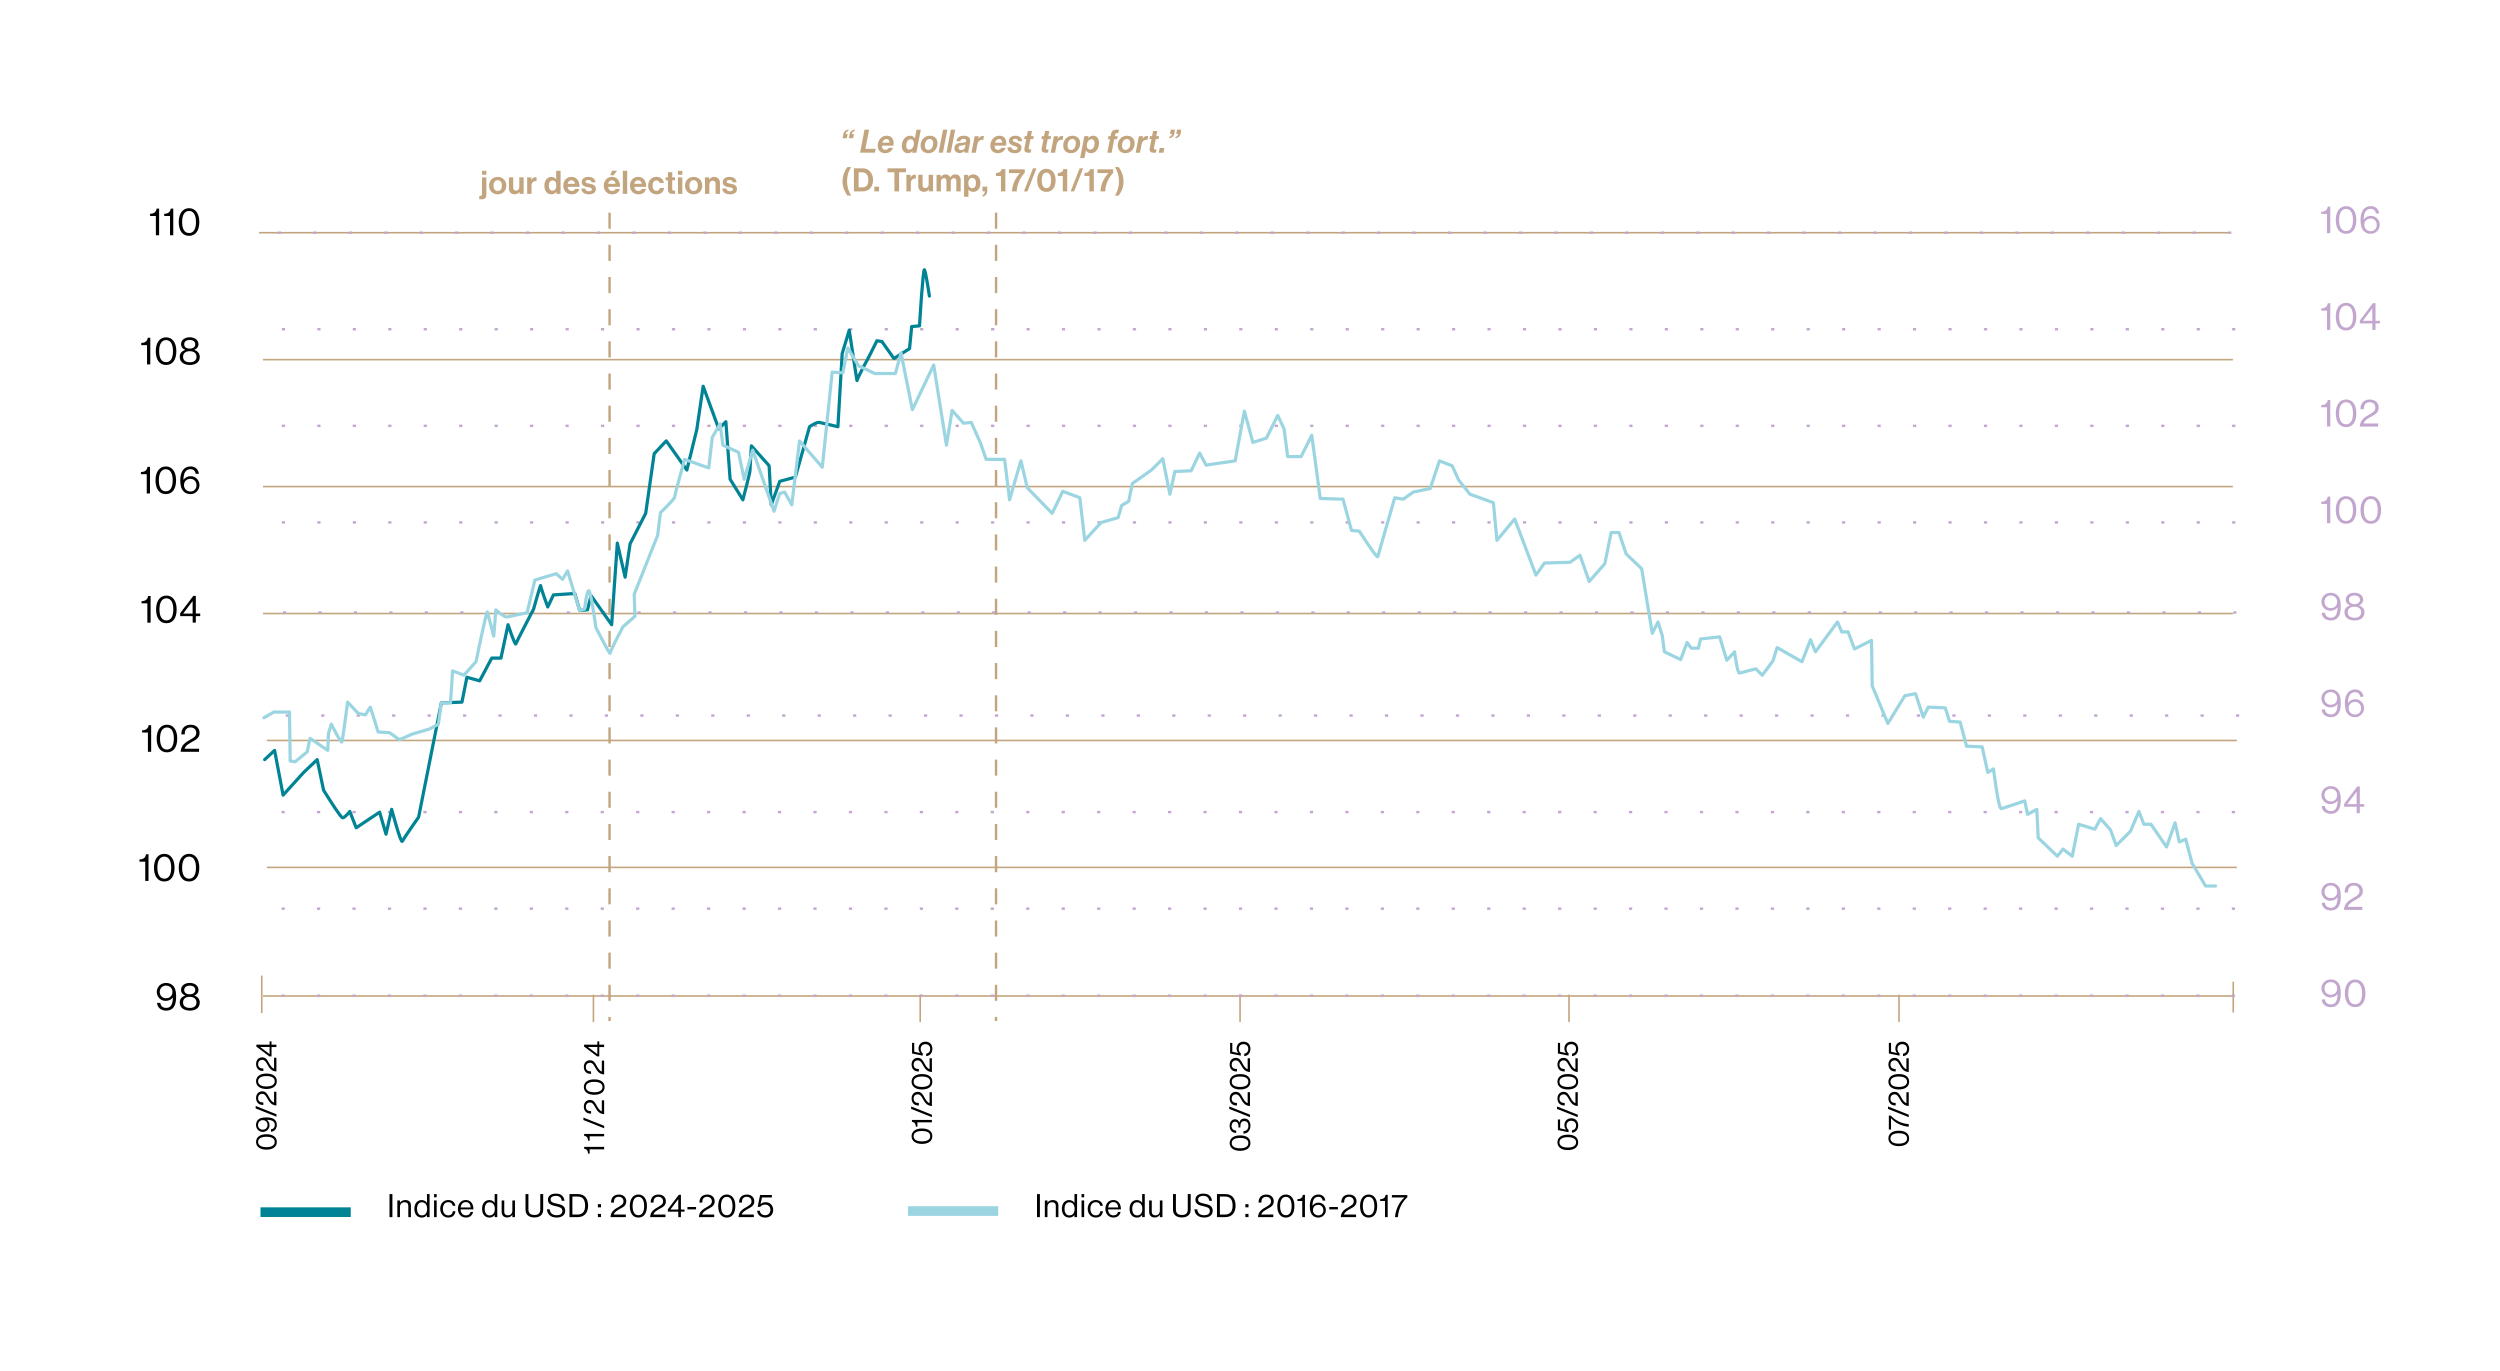<?xml version="1.0" encoding="UTF-8"?><svg xmlns="http://www.w3.org/2000/svg" viewBox="0 0 775.53 425.2"><defs><style>.cls-1{stroke:#9bd5e1;}.cls-1,.cls-2,.cls-3,.cls-4,.cls-5{fill:none;}.cls-1,.cls-4{stroke-linecap:round;stroke-linejoin:round;}.cls-6{fill:#9bd5e1;}.cls-7{isolation:isolate;}.cls-8{fill:#c2a57f;}.cls-2{stroke:#c2a6ce;stroke-dasharray:1 10 1 10 1 10;}.cls-2,.cls-3,.cls-5{stroke-miterlimit:10;}.cls-2,.cls-5{stroke-width:.75px;}.cls-3{stroke-width:.5px;}.cls-3,.cls-5{stroke:#c2a57f;}.cls-9{fill:#c2a6ce;}.cls-4{stroke:#008394;}.cls-5{stroke-dasharray:4.99 4.99 4.99 4.99 4.99 4.99;}.cls-10{fill:#008394;}</style></defs><g id="Layer_1"><rect class="cls-10" x="80.81" y="374.53" width="28" height="3"/><g class="cls-7"><g class="cls-7"><path d="M120.83,370.42h.9v7.15h-.9v-7.15Z"/><path d="M124.07,373.07h.02c.37-.49.89-.8,1.64-.8,1.08,0,1.74.59,1.74,1.66v3.63h-.81v-3.56c0-.67-.44-1.05-1.17-1.05-.82,0-1.42.58-1.42,1.43v3.18h-.81v-5.17h.81v.68Z"/><path d="M128.54,374.99c0-1.72.99-2.72,2.27-2.72.73,0,1.29.36,1.62.85h.02v-2.71h.81v7.15h-.81v-.63h-.02c-.39.5-.87.78-1.6.78-1.41,0-2.29-1.06-2.29-2.72ZM132.5,375c0-1.2-.58-2.04-1.65-2.04-.98,0-1.48.88-1.48,2.04s.5,2.03,1.49,2.03c1.15,0,1.64-.86,1.64-2.03Z"/><path d="M134.65,370.42h.81v1h-.81v-1ZM134.65,372.39h.81v5.17h-.81v-5.17Z"/><path d="M136.56,374.98c0-1.5.96-2.72,2.5-2.72,1.22,0,2.03.7,2.21,1.8h-.82c-.12-.7-.61-1.13-1.39-1.13-1.1,0-1.67.91-1.67,2.05s.57,2.04,1.67,2.04c.84,0,1.34-.48,1.41-1.28h.8c-.11,1.24-.92,1.96-2.21,1.96-1.54,0-2.5-1.22-2.5-2.72Z"/><path d="M142.04,374.98c0-1.5.98-2.72,2.45-2.72,1.55,0,2.38,1.2,2.38,2.91h-4c.06,1.05.63,1.85,1.67,1.85.75,0,1.25-.36,1.43-1.06h.79c-.24,1.11-1.05,1.74-2.22,1.74-1.58,0-2.5-1.22-2.5-2.72ZM142.89,374.56h3.11c-.05-1.03-.58-1.66-1.51-1.66s-1.48.72-1.6,1.66Z"/><path d="M149.54,374.99c0-1.72.99-2.72,2.27-2.72.73,0,1.29.36,1.62.85h.02v-2.71h.81v7.15h-.81v-.63h-.02c-.39.5-.87.78-1.6.78-1.41,0-2.29-1.06-2.29-2.72ZM153.5,375c0-1.2-.58-2.04-1.65-2.04-.98,0-1.48.88-1.48,2.04s.5,2.03,1.49,2.03c1.15,0,1.64-.86,1.64-2.03Z"/><path d="M158.94,377.56v-.71h-.02c-.37.5-.81.83-1.56.83-1.06,0-1.74-.64-1.74-1.71v-3.58h.81v3.56c0,.67.43,1.06,1.16,1.06.82,0,1.35-.62,1.35-1.44v-3.18h.81v5.17h-.81Z"/><path d="M163.02,375.25v-4.84h.9v4.75c0,1.22.69,1.74,1.87,1.74s1.81-.52,1.81-1.74v-4.75h.9v4.84c0,1.73-1.21,2.42-2.74,2.42s-2.74-.69-2.74-2.42Z"/><path d="M169.66,375.14h.88c.12,1.21.86,1.84,2.21,1.84.99,0,1.7-.45,1.7-1.34,0-.98-.86-1.21-2.14-1.49-1.26-.28-2.34-.64-2.34-1.99,0-1.18.98-1.89,2.43-1.89,1.79,0,2.53.91,2.71,2.23h-.85c-.13-1.02-.79-1.53-1.84-1.53-.97,0-1.61.41-1.61,1.15,0,.81.8,1.05,1.87,1.26,1.39.28,2.66.62,2.66,2.23,0,1.34-1.09,2.09-2.63,2.09-2.01,0-2.97-1.12-3.05-2.56Z"/><path d="M176.66,370.42h2.6c2.15,0,3.17,1.46,3.17,3.6s-1.09,3.55-3.24,3.55h-2.53v-7.15ZM179.16,376.77c1.68,0,2.35-1.08,2.35-2.76s-.6-2.82-2.28-2.82h-1.67v5.58h1.6Z"/><path d="M185.47,373.54h.97v.99h-.97v-.99ZM185.47,376.57h.97v.99h-.97v-.99Z"/><path d="M191.96,374.37c.9-.52,1.45-.87,1.45-1.7s-.58-1.41-1.49-1.41c-.48,0-.84.16-1.09.43-.27.29-.39.67-.39,1.37h-.88c0-.88.23-1.44.65-1.86.44-.43,1.08-.64,1.78-.64,1.39,0,2.29.88,2.29,2.1,0,1.32-.9,1.76-2,2.37-.74.41-1.69.97-1.88,1.73h3.74v.8h-4.75c.08-1.83,1.37-2.5,2.57-3.19Z"/><path d="M195.37,374.13c0-2.22,1.05-3.58,2.67-3.58s2.65,1.34,2.65,3.58-.95,3.58-2.66,3.58-2.66-1.4-2.66-3.58ZM199.82,374.13c0-1.74-.59-2.86-1.78-2.86s-1.8,1.09-1.8,2.86.59,2.85,1.8,2.85,1.78-1.08,1.78-2.85Z"/><path d="M204.25,374.37c.9-.52,1.45-.87,1.45-1.7s-.58-1.41-1.49-1.41c-.48,0-.84.16-1.09.43-.27.29-.39.67-.39,1.37h-.88c0-.88.23-1.44.65-1.86.44-.43,1.08-.64,1.78-.64,1.39,0,2.29.88,2.29,2.1,0,1.32-.9,1.76-2,2.37-.74.41-1.69.97-1.88,1.73h3.74v.8h-4.75c.08-1.83,1.37-2.5,2.57-3.19Z"/><path d="M210.41,375.88h-3.23v-.75l3.39-4.49h.66v4.57h1.13v.67h-1.13v1.68h-.82v-1.68ZM207.99,375.21h2.42v-3.21h-.02l-2.4,3.18v.03Z"/><path d="M213.25,374.43h2.68v.74h-2.68v-.74Z"/><path d="M219.38,374.37c.9-.52,1.45-.87,1.45-1.7s-.58-1.41-1.49-1.41c-.48,0-.84.16-1.09.43-.27.29-.39.67-.39,1.37h-.88c0-.88.23-1.44.65-1.86.44-.43,1.08-.64,1.78-.64,1.39,0,2.29.88,2.29,2.1,0,1.32-.9,1.76-2,2.37-.74.41-1.69.97-1.88,1.73h3.74v.8h-4.75c.08-1.83,1.37-2.5,2.57-3.19Z"/><path d="M222.79,374.13c0-2.22,1.05-3.58,2.67-3.58s2.65,1.34,2.65,3.58-.95,3.58-2.66,3.58-2.66-1.4-2.66-3.58ZM227.24,374.13c0-1.74-.59-2.86-1.78-2.86s-1.8,1.09-1.8,2.86.59,2.85,1.8,2.85,1.78-1.08,1.78-2.85Z"/><path d="M231.67,374.37c.9-.52,1.45-.87,1.45-1.7s-.58-1.41-1.49-1.41c-.48,0-.84.16-1.09.43-.27.29-.39.67-.39,1.37h-.88c0-.88.23-1.44.65-1.86.44-.43,1.08-.64,1.78-.64,1.39,0,2.29.88,2.29,2.1,0,1.32-.9,1.76-2,2.37-.74.41-1.69.97-1.88,1.73h3.74v.8h-4.75c.08-1.83,1.37-2.5,2.57-3.19Z"/><path d="M234.87,375.58h.83c.11.85.71,1.39,1.68,1.39s1.61-.66,1.61-1.66-.71-1.63-1.61-1.63c-.74,0-1.25.3-1.54.71h-.81l.76-3.68h3.65v.75h-3.06l-.45,2.06h.02c.39-.37.91-.58,1.57-.58,1.22,0,2.33.87,2.33,2.39s-1.04,2.38-2.46,2.38-2.46-.86-2.52-2.13Z"/></g></g><g class="cls-7"><g class="cls-7"><path d="M321.69,370.42h.9v7.15h-.9v-7.15Z"/><path d="M324.93,373.07h.02c.37-.49.89-.8,1.64-.8,1.08,0,1.74.59,1.74,1.66v3.63h-.81v-3.56c0-.67-.44-1.05-1.17-1.05-.82,0-1.42.58-1.42,1.43v3.18h-.81v-5.17h.81v.68Z"/><path d="M329.4,374.99c0-1.72.99-2.72,2.27-2.72.73,0,1.29.36,1.62.85h.02v-2.71h.81v7.15h-.81v-.63h-.02c-.39.5-.87.78-1.6.78-1.41,0-2.29-1.06-2.29-2.72ZM333.36,375c0-1.2-.58-2.04-1.65-2.04-.98,0-1.48.88-1.48,2.04s.5,2.03,1.49,2.03c1.15,0,1.64-.86,1.64-2.03Z"/><path d="M335.51,370.42h.81v1h-.81v-1ZM335.51,372.39h.81v5.17h-.81v-5.17Z"/><path d="M337.42,374.98c0-1.5.96-2.72,2.5-2.72,1.22,0,2.03.7,2.21,1.8h-.82c-.12-.7-.61-1.13-1.39-1.13-1.1,0-1.67.91-1.67,2.05s.57,2.04,1.67,2.04c.84,0,1.34-.48,1.41-1.28h.8c-.11,1.24-.92,1.96-2.21,1.96-1.54,0-2.5-1.22-2.5-2.72Z"/><path d="M342.9,374.98c0-1.5.98-2.72,2.45-2.72,1.55,0,2.38,1.2,2.38,2.91h-4c.06,1.05.63,1.85,1.67,1.85.75,0,1.25-.36,1.43-1.06h.79c-.24,1.11-1.05,1.74-2.22,1.74-1.58,0-2.5-1.22-2.5-2.72ZM343.75,374.56h3.11c-.05-1.03-.58-1.66-1.51-1.66s-1.48.72-1.6,1.66Z"/><path d="M350.4,374.99c0-1.72.99-2.72,2.27-2.72.73,0,1.29.36,1.62.85h.02v-2.71h.81v7.15h-.81v-.63h-.02c-.39.5-.87.78-1.6.78-1.41,0-2.29-1.06-2.29-2.72ZM354.36,375c0-1.2-.58-2.04-1.65-2.04-.98,0-1.48.88-1.48,2.04s.5,2.03,1.49,2.03c1.15,0,1.64-.86,1.64-2.03Z"/><path d="M359.8,377.56v-.71h-.02c-.37.5-.81.83-1.56.83-1.06,0-1.74-.64-1.74-1.71v-3.58h.81v3.56c0,.67.43,1.06,1.16,1.06.82,0,1.35-.62,1.35-1.44v-3.18h.81v5.17h-.81Z"/><path d="M363.88,375.25v-4.84h.9v4.75c0,1.22.69,1.74,1.87,1.74s1.81-.52,1.81-1.74v-4.75h.9v4.84c0,1.73-1.21,2.42-2.74,2.42s-2.74-.69-2.74-2.42Z"/><path d="M370.52,375.14h.88c.12,1.21.86,1.84,2.21,1.84.99,0,1.7-.45,1.7-1.34,0-.98-.86-1.21-2.14-1.49-1.26-.28-2.34-.64-2.34-1.99,0-1.18.98-1.89,2.43-1.89,1.79,0,2.53.91,2.71,2.23h-.85c-.13-1.02-.79-1.53-1.84-1.53-.97,0-1.61.41-1.61,1.15,0,.81.8,1.05,1.87,1.26,1.39.28,2.66.62,2.66,2.23,0,1.34-1.09,2.09-2.63,2.09-2.01,0-2.97-1.12-3.05-2.56Z"/><path d="M377.52,370.42h2.6c2.15,0,3.17,1.46,3.17,3.6s-1.09,3.55-3.24,3.55h-2.53v-7.15ZM380.02,376.77c1.68,0,2.35-1.08,2.35-2.76s-.6-2.82-2.28-2.82h-1.67v5.58h1.6Z"/><path d="M386.33,373.54h.97v.99h-.97v-.99ZM386.33,376.57h.97v.99h-.97v-.99Z"/><path d="M392.82,374.37c.9-.52,1.45-.87,1.45-1.7s-.58-1.41-1.49-1.41c-.48,0-.84.16-1.09.43-.27.29-.39.67-.39,1.37h-.88c0-.88.23-1.44.65-1.86.44-.43,1.08-.64,1.78-.64,1.39,0,2.29.88,2.29,2.1,0,1.32-.9,1.76-2,2.37-.74.41-1.69.97-1.88,1.73h3.74v.8h-4.75c.08-1.83,1.37-2.5,2.57-3.19Z"/><path d="M396.23,374.13c0-2.22,1.05-3.58,2.67-3.58s2.65,1.34,2.65,3.58-.95,3.58-2.66,3.58-2.66-1.4-2.66-3.58ZM400.68,374.13c0-1.74-.59-2.86-1.78-2.86s-1.8,1.09-1.8,2.86.59,2.85,1.8,2.85,1.78-1.08,1.78-2.85Z"/><path d="M403.97,372.57h-1.5v-.56c.84-.02,1.56-.33,1.69-1.34h.65v6.89h-.84v-4.99Z"/><path d="M407.29,377.1c-.73-.66-.97-1.6-.97-3.01,0-2.13.91-3.54,2.65-3.54,1.37,0,2.05.91,2.16,1.9h-.83c-.06-.65-.52-1.19-1.31-1.19-1.34,0-1.82,1.08-1.85,2.76h.02c.44-.61,1.06-.95,1.88-.95,1.26,0,2.25,1.04,2.26,2.3.01,1.28-1.02,2.34-2.3,2.34-.75,0-1.3-.23-1.71-.61ZM410.52,375.4c0-.97-.68-1.64-1.57-1.64-.98,0-1.66.65-1.66,1.63s.73,1.64,1.69,1.64c.89,0,1.54-.66,1.54-1.63Z"/><path d="M412.36,374.43h2.68v.74h-2.68v-.74Z"/><path d="M418.49,374.37c.9-.52,1.45-.87,1.45-1.7s-.58-1.41-1.49-1.41c-.48,0-.84.16-1.09.43-.27.29-.39.67-.39,1.37h-.88c0-.88.23-1.44.65-1.86.44-.43,1.08-.64,1.78-.64,1.39,0,2.29.88,2.29,2.1,0,1.32-.9,1.76-2,2.37-.74.41-1.69.97-1.88,1.73h3.74v.8h-4.75c.08-1.83,1.37-2.5,2.57-3.19Z"/><path d="M421.9,374.13c0-2.22,1.05-3.58,2.67-3.58s2.65,1.34,2.65,3.58-.95,3.58-2.66,3.58-2.66-1.4-2.66-3.58ZM426.35,374.13c0-1.74-.59-2.86-1.78-2.86s-1.8,1.09-1.8,2.86.59,2.85,1.8,2.85,1.78-1.08,1.78-2.85Z"/><path d="M429.64,372.57h-1.5v-.56c.84-.02,1.56-.33,1.69-1.34h.65v6.89h-.84v-4.99Z"/><path d="M435.69,371.49v-.02h-3.91v-.75h4.79v.69c-1.4,1.23-2.78,3.44-2.92,6.16h-.9c.15-2.39,1.4-4.84,2.94-6.08Z"/></g></g><rect class="cls-6" x="281.67" y="374.18" width="28" height="3"/><g class="cls-7"><g class="cls-7"><path d="M48.71,311.1h1.02c.07.9.7,1.56,1.8,1.56.62,0,1.07-.18,1.39-.54.49-.53.68-1.45.73-2.67h-.02c-.53.66-1.28,1.04-2.27,1.04-1.51,0-2.72-1.25-2.73-2.76-.01-1.54,1.21-2.81,2.88-2.81.8,0,1.43.25,1.89.61.94.72,1.24,1.9,1.24,3.73,0,1.67-.34,2.87-1.15,3.59-.49.43-1.15.66-1.93.66-1.62,0-2.77-.96-2.84-2.41ZM53.5,307.7c0-1.16-.9-1.96-2-1.96s-1.94.79-1.94,1.96.86,1.97,1.93,1.97c1.24,0,2.01-.8,2.01-1.97Z"/><path d="M55.75,310.98c0-1.19.77-1.83,1.69-2.13v-.04c-.77-.29-1.28-.9-1.28-1.75,0-1.31,1.19-2.15,2.7-2.15s2.7.83,2.7,2.15c0,.85-.49,1.45-1.26,1.75v.04c.92.28,1.67,1.02,1.67,2.13,0,1.87-1.56,2.53-3.07,2.53s-3.14-.67-3.14-2.53ZM60.95,310.98c0-1.08-.78-1.75-2.1-1.75s-2.07.67-2.07,1.75.79,1.69,2.11,1.69,2.06-.64,2.06-1.69ZM60.57,307.1c0-.84-.66-1.34-1.72-1.34s-1.71.5-1.71,1.34.66,1.34,1.71,1.34,1.72-.5,1.72-1.34Z"/></g></g><g class="cls-7"><g class="cls-7"><path d="M45.52,147.11h-1.8v-.67c1.01-.02,1.87-.4,2.03-1.61h.78v8.26h-1.01v-5.98Z"/><path d="M48.24,148.99c0-2.66,1.26-4.29,3.2-4.29s3.18,1.61,3.18,4.29-1.14,4.29-3.19,4.29-3.19-1.68-3.19-4.29ZM53.57,148.99c0-2.09-.71-3.43-2.13-3.43s-2.16,1.31-2.16,3.43.71,3.42,2.16,3.42,2.13-1.3,2.13-3.42Z"/><path d="M57.08,152.55c-.88-.79-1.16-1.92-1.16-3.61,0-2.55,1.09-4.25,3.18-4.25,1.64,0,2.46,1.09,2.59,2.28h-1c-.07-.78-.62-1.43-1.57-1.43-1.61,0-2.18,1.29-2.22,3.31h.02c.53-.73,1.27-1.14,2.25-1.14,1.51,0,2.7,1.25,2.71,2.76.01,1.54-1.22,2.81-2.76,2.81-.9,0-1.56-.28-2.05-.73ZM60.95,150.51c0-1.16-.82-1.97-1.88-1.97-1.18,0-1.99.78-1.99,1.96s.88,1.97,2.03,1.97c1.07,0,1.85-.79,1.85-1.96Z"/></g></g><g class="cls-7"><g class="cls-7"><path d="M45.61,107.06h-1.8v-.67c1.01-.02,1.87-.4,2.03-1.61h.78v8.26h-1.01v-5.98Z"/><path d="M48.32,108.93c0-2.66,1.26-4.29,3.2-4.29s3.18,1.61,3.18,4.29-1.14,4.29-3.19,4.29-3.19-1.68-3.19-4.29ZM53.66,108.93c0-2.09-.71-3.43-2.13-3.43s-2.16,1.31-2.16,3.43.71,3.42,2.16,3.42,2.13-1.3,2.13-3.42Z"/><path d="M55.75,110.69c0-1.19.77-1.83,1.69-2.13v-.04c-.77-.29-1.28-.9-1.28-1.75,0-1.31,1.19-2.15,2.7-2.15s2.7.83,2.7,2.15c0,.85-.49,1.45-1.26,1.75v.04c.92.28,1.67,1.02,1.67,2.13,0,1.87-1.56,2.53-3.07,2.53s-3.14-.67-3.14-2.53ZM60.96,110.69c0-1.08-.78-1.75-2.1-1.75s-2.07.67-2.07,1.75.79,1.69,2.11,1.69,2.06-.64,2.06-1.69ZM60.57,106.8c0-.84-.66-1.34-1.72-1.34s-1.71.5-1.71,1.34.66,1.34,1.71,1.34,1.72-.5,1.72-1.34Z"/></g></g><line class="cls-3" x1="693.88" y1="229.7" x2="82.79" y2="229.7"/><line class="cls-3" x1="691.43" y1="72.19" x2="80.34" y2="72.19"/><g class="cls-7"><g class="cls-7"><path d="M48.35,67h-1.8v-.67c1.01-.02,1.87-.4,2.03-1.61h.78v8.26h-1.01v-5.98Z"/><path d="M52.74,67h-1.8v-.67c1.01-.02,1.87-.4,2.03-1.61h.78v8.26h-1.01v-5.98Z"/><path d="M55.45,68.87c0-2.66,1.26-4.29,3.2-4.29s3.18,1.61,3.18,4.29-1.14,4.29-3.19,4.29-3.19-1.68-3.19-4.29ZM60.79,68.87c0-2.09-.71-3.43-2.13-3.43s-2.16,1.31-2.16,3.43.71,3.42,2.16,3.42,2.13-1.3,2.13-3.42Z"/></g></g><g class="cls-7"><g class="cls-7"><path d="M45.71,187.17h-1.8v-.67c1.01-.02,1.87-.4,2.03-1.61h.78v8.26h-1.01v-5.98Z"/><path d="M48.42,189.04c0-2.66,1.26-4.29,3.2-4.29s3.18,1.61,3.18,4.29-1.14,4.29-3.19,4.29-3.19-1.68-3.19-4.29ZM53.76,189.04c0-2.09-.71-3.43-2.13-3.43s-2.16,1.31-2.16,3.43.71,3.42,2.16,3.42,2.13-1.3,2.13-3.42Z"/><path d="M59.76,191.14h-3.87v-.9l4.07-5.39h.79v5.48h1.36v.8h-1.36v2.01h-.98v-2.01ZM56.85,190.34h2.9v-3.85h-.02l-2.88,3.81v.04Z"/></g></g><line class="cls-3" x1="692.67" y1="190.32" x2="81.59" y2="190.32"/><line class="cls-3" x1="692.67" y1="111.57" x2="81.59" y2="111.57"/><g class="cls-7"><g class="cls-7"><path d="M45.88,227.23h-1.8v-.67c1.01-.02,1.87-.4,2.03-1.61h.78v8.26h-1.01v-5.98Z"/><path d="M48.6,229.1c0-2.66,1.26-4.29,3.2-4.29s3.18,1.61,3.18,4.29-1.14,4.29-3.19,4.29-3.19-1.68-3.19-4.29ZM53.93,229.1c0-2.09-.71-3.43-2.13-3.43s-2.16,1.31-2.16,3.43.71,3.42,2.16,3.42,2.13-1.3,2.13-3.42Z"/><path d="M59.14,229.39c1.08-.62,1.74-1.04,1.74-2.04s-.7-1.69-1.79-1.69c-.58,0-1.01.19-1.31.52-.32.35-.47.8-.47,1.64h-1.06c0-1.05.28-1.73.78-2.23.53-.52,1.29-.77,2.13-.77,1.67,0,2.75,1.06,2.75,2.52,0,1.58-1.08,2.11-2.4,2.84-.89.49-2.03,1.16-2.25,2.08h4.49v.96h-5.7c.1-2.19,1.64-3,3.08-3.83Z"/></g></g><line class="cls-3" x1="692.67" y1="150.94" x2="81.59" y2="150.94"/><g class="cls-7"><g class="cls-7"><path d="M45.06,267.29h-1.8v-.67c1.01-.02,1.87-.4,2.03-1.61h.78v8.26h-1.01v-5.98Z"/><path d="M47.77,269.16c0-2.66,1.26-4.29,3.2-4.29s3.18,1.61,3.18,4.29-1.14,4.29-3.19,4.29-3.19-1.68-3.19-4.29ZM53.11,269.16c0-2.09-.71-3.43-2.13-3.43s-2.16,1.31-2.16,3.43.71,3.42,2.16,3.42,2.13-1.3,2.13-3.42Z"/><path d="M55.45,269.16c0-2.66,1.26-4.29,3.2-4.29s3.18,1.61,3.18,4.29-1.14,4.29-3.19,4.29-3.19-1.68-3.19-4.29ZM60.79,269.16c0-2.09-.71-3.43-2.13-3.43s-2.16,1.31-2.16,3.43.71,3.42,2.16,3.42,2.13-1.3,2.13-3.42Z"/></g></g><line class="cls-3" x1="693.88" y1="269.08" x2="82.79" y2="269.08"/><g class="cls-7"><g class="cls-7"><path d="M82.65,356.64c-2,0-3.22-.95-3.22-2.4s1.21-2.39,3.22-2.39,3.22.86,3.22,2.39-1.26,2.4-3.22,2.4ZM82.65,352.64c-1.57,0-2.58.53-2.58,1.6s.98,1.62,2.58,1.62,2.57-.53,2.57-1.62-.97-1.6-2.57-1.6Z"/><path d="M84.07,351.08v-.77c.68-.05,1.17-.52,1.17-1.35,0-.47-.14-.8-.41-1.04-.4-.37-1.09-.51-2.01-.55v.02c.5.4.78.96.78,1.7,0,1.13-.94,2.04-2.07,2.05-1.15,0-2.11-.91-2.11-2.16,0-.6.19-1.07.46-1.42.54-.7,1.42-.93,2.8-.93,1.25,0,2.15.25,2.69.86.32.37.5.87.5,1.45,0,1.22-.72,2.08-1.81,2.13ZM81.51,347.48c-.87,0-1.47.68-1.47,1.5s.59,1.46,1.47,1.46,1.48-.65,1.48-1.45c0-.93-.6-1.51-1.48-1.51Z"/><path d="M79.31,343.85v-.76l6.44,2.56v.76l-6.44-2.56Z"/><path d="M82.87,340.62c-.47-.81-.78-1.3-1.53-1.3s-1.27.52-1.27,1.34c0,.43.14.76.39.98.26.24.6.35,1.23.35v.79c-.79,0-1.3-.21-1.67-.58-.39-.4-.58-.97-.58-1.6,0-1.25.79-2.06,1.89-2.06,1.19,0,1.58.81,2.13,1.8.37.67.87,1.52,1.56,1.69v-3.37h.72v4.28c-1.65-.07-2.25-1.23-2.87-2.31Z"/><path d="M82.65,337.82c-2,0-3.22-.95-3.22-2.4s1.21-2.39,3.22-2.39,3.22.86,3.22,2.39-1.26,2.4-3.22,2.4ZM82.65,333.81c-1.57,0-2.58.53-2.58,1.6s.98,1.62,2.58,1.62,2.57-.53,2.57-1.62-.97-1.6-2.57-1.6Z"/><path d="M82.87,330.08c-.47-.81-.78-1.3-1.53-1.3s-1.27.52-1.27,1.34c0,.43.14.76.39.98.26.24.6.35,1.23.35v.79c-.79,0-1.3-.21-1.67-.58-.39-.4-.58-.97-.58-1.6,0-1.25.79-2.06,1.89-2.06,1.19,0,1.58.81,2.13,1.8.37.67.87,1.52,1.56,1.69v-3.37h.72v4.28c-1.65-.07-2.25-1.23-2.87-2.31Z"/><path d="M84.23,324.8v2.91h-.67l-4.04-3.05v-.59h4.11v-1.02h.6v1.02h1.51v.74h-1.51ZM83.63,326.98v-2.18h-2.89v.02l2.86,2.16h.03Z"/></g></g><g class="cls-7"><g class="cls-7"><path d="M182.92,356.52v1.35h-.5c-.02-.76-.3-1.4-1.21-1.52v-.58h6.2v.76h-4.49Z"/><path d="M182.92,352.5v1.35h-.5c-.02-.76-.3-1.4-1.21-1.52v-.58h6.2v.76h-4.49Z"/><path d="M180.98,347.45v-.76l6.44,2.56v.76l-6.44-2.56Z"/><path d="M184.54,343.32c-.47-.81-.78-1.31-1.53-1.31s-1.27.52-1.27,1.34c0,.43.14.76.39.98.26.24.6.35,1.23.35v.79c-.79,0-1.3-.21-1.67-.59-.39-.4-.58-.97-.58-1.6,0-1.25.79-2.06,1.89-2.06,1.19,0,1.58.81,2.13,1.8.37.67.87,1.52,1.56,1.69v-3.37h.72v4.28c-1.65-.07-2.25-1.23-2.87-2.31Z"/><path d="M184.33,339.62c-2,0-3.22-.95-3.22-2.4s1.21-2.39,3.22-2.39,3.22.86,3.22,2.39-1.26,2.4-3.22,2.4ZM184.33,335.61c-1.57,0-2.58.53-2.58,1.6s.98,1.62,2.58,1.62,2.57-.53,2.57-1.62-.97-1.6-2.57-1.6Z"/><path d="M184.54,330.98c-.47-.81-.78-1.3-1.53-1.3s-1.27.52-1.27,1.34c0,.43.14.76.39.98.26.24.6.35,1.23.35v.79c-.79,0-1.3-.21-1.67-.58-.39-.4-.58-.97-.58-1.6,0-1.25.79-2.06,1.89-2.06,1.19,0,1.58.81,2.13,1.8.37.67.87,1.52,1.56,1.69v-3.37h.72v4.28c-1.65-.07-2.25-1.23-2.87-2.31Z"/><path d="M185.9,324.8v2.91h-.67l-4.04-3.05v-.59h4.11v-1.02h.6v1.02h1.51v.74h-1.51ZM185.3,326.98v-2.18h-2.89v.02l2.86,2.16h.03Z"/></g></g><g class="cls-7"><g class="cls-7"><path d="M286,354.86c-2,0-3.22-.95-3.22-2.4s1.21-2.39,3.22-2.39,3.22.86,3.22,2.39-1.26,2.4-3.22,2.4ZM286,350.85c-1.57,0-2.58.53-2.58,1.6s.98,1.62,2.58,1.62,2.57-.53,2.57-1.62-.97-1.6-2.57-1.6Z"/><path d="M284.6,348.16v1.35h-.5c-.02-.76-.3-1.4-1.21-1.52v-.58h6.2v.76h-4.49Z"/><path d="M282.65,344v-.76l6.44,2.56v.76l-6.44-2.56Z"/><path d="M286.22,340.78c-.47-.81-.78-1.3-1.53-1.3s-1.27.52-1.27,1.34c0,.43.14.76.39.98.26.24.6.35,1.23.35v.79c-.79,0-1.3-.21-1.67-.58-.39-.4-.58-.97-.58-1.6,0-1.25.79-2.06,1.89-2.06,1.19,0,1.58.81,2.13,1.8.37.67.87,1.52,1.56,1.69v-3.37h.72v4.28c-1.65-.07-2.25-1.23-2.87-2.31Z"/><path d="M286,337.97c-2,0-3.22-.95-3.22-2.4s1.21-2.39,3.22-2.39,3.22.86,3.22,2.39-1.26,2.4-3.22,2.4ZM286,333.96c-1.57,0-2.58.53-2.58,1.6s.98,1.62,2.58,1.62,2.57-.53,2.57-1.62-.97-1.6-2.57-1.6Z"/><path d="M286.22,330.24c-.47-.81-.78-1.3-1.53-1.3s-1.27.52-1.27,1.34c0,.43.14.76.39.98.26.24.6.35,1.23.35v.79c-.79,0-1.3-.21-1.67-.58-.39-.4-.58-.97-.58-1.6,0-1.25.79-2.06,1.89-2.06,1.19,0,1.58.81,2.13,1.8.37.67.87,1.52,1.56,1.69v-3.37h.72v4.28c-1.65-.07-2.25-1.23-2.87-2.31Z"/><path d="M287.31,327.62v-.75c.76-.1,1.25-.64,1.25-1.51s-.59-1.45-1.49-1.45-1.47.64-1.47,1.45c0,.67.27,1.13.64,1.39v.73l-3.31-.68v-3.29h.68v2.75l1.85.41v-.02c-.33-.35-.52-.82-.52-1.41,0-1.1.78-2.1,2.15-2.1s2.14.94,2.14,2.21-.77,2.21-1.92,2.27Z"/></g></g><g class="cls-7"><g class="cls-7"><path d="M384.68,357c-2,0-3.22-.95-3.22-2.4s1.21-2.39,3.22-2.39,3.22.86,3.22,2.39-1.26,2.4-3.22,2.4ZM384.68,353c-1.57,0-2.58.53-2.58,1.6s.98,1.62,2.58,1.62,2.57-.53,2.57-1.62-.97-1.6-2.57-1.6Z"/><path d="M385.73,351.66v-.75c.99-.03,1.54-.67,1.54-1.68,0-.86-.42-1.46-1.3-1.46-.78,0-1.2.59-1.2,1.62v.39h-.58v-.38c0-.96-.41-1.45-1.06-1.45s-1.08.6-1.08,1.34c0,.89.58,1.42,1.43,1.42v.74c-1.22,0-2.03-.83-2.03-2.19,0-1.14.62-2.05,1.69-2.05.69,0,1.1.42,1.3,1.02h.03c.22-.86.77-1.24,1.58-1.24,1.18,0,1.85.96,1.85,2.21,0,1.36-.76,2.43-2.17,2.46Z"/><path d="M381.33,344v-.76l6.44,2.56v.76l-6.44-2.56Z"/><path d="M384.89,340.78c-.47-.81-.78-1.3-1.53-1.3s-1.27.52-1.27,1.34c0,.43.14.76.39.98.26.24.6.35,1.23.35v.79c-.79,0-1.3-.21-1.67-.58-.39-.4-.58-.97-.58-1.6,0-1.25.79-2.06,1.89-2.06,1.19,0,1.58.81,2.13,1.8.37.67.87,1.52,1.56,1.69v-3.37h.72v4.28c-1.65-.07-2.25-1.23-2.87-2.31Z"/><path d="M384.68,337.97c-2,0-3.22-.95-3.22-2.4s1.21-2.38,3.22-2.38,3.22.86,3.22,2.39-1.26,2.39-3.22,2.39ZM384.68,333.96c-1.57,0-2.58.53-2.58,1.6s.98,1.62,2.58,1.62,2.57-.53,2.57-1.62-.97-1.6-2.57-1.6Z"/><path d="M384.89,330.24c-.47-.81-.78-1.3-1.53-1.3s-1.27.52-1.27,1.34c0,.43.14.76.39.98.26.24.6.35,1.23.35v.79c-.79,0-1.3-.21-1.67-.58-.39-.4-.58-.97-.58-1.6,0-1.25.79-2.06,1.89-2.06,1.19,0,1.58.81,2.13,1.8.37.67.87,1.52,1.56,1.69v-3.37h.72v4.28c-1.65-.07-2.25-1.23-2.87-2.31Z"/><path d="M385.98,327.62v-.75c.76-.1,1.25-.64,1.25-1.51s-.59-1.45-1.49-1.45-1.47.64-1.47,1.45c0,.67.27,1.12.64,1.39v.73l-3.31-.68v-3.29h.68v2.76l1.85.4v-.02c-.33-.35-.52-.82-.52-1.41,0-1.1.78-2.1,2.15-2.1s2.14.94,2.14,2.21-.77,2.21-1.92,2.27Z"/></g></g><g class="cls-7"><g class="cls-7"><path d="M486.35,356.77c-2,0-3.22-.95-3.22-2.4s1.21-2.39,3.22-2.39,3.22.86,3.22,2.39-1.26,2.4-3.22,2.4ZM486.35,352.76c-1.57,0-2.58.53-2.58,1.6s.98,1.62,2.58,1.62,2.57-.53,2.57-1.62-.97-1.6-2.57-1.6Z"/><path d="M487.66,351.38v-.75c.76-.1,1.25-.64,1.25-1.51s-.59-1.45-1.49-1.45-1.47.64-1.47,1.45c0,.67.27,1.13.64,1.39v.73l-3.31-.68v-3.29h.68v2.75l1.85.41v-.02c-.33-.35-.52-.82-.52-1.41,0-1.1.78-2.1,2.15-2.1s2.14.94,2.14,2.21-.77,2.21-1.92,2.27Z"/><path d="M483,344v-.76l6.44,2.56v.76l-6.44-2.56Z"/><path d="M486.57,340.78c-.47-.81-.78-1.3-1.53-1.3s-1.27.52-1.27,1.34c0,.43.14.76.39.98.26.24.6.35,1.23.35v.79c-.79,0-1.3-.21-1.67-.58-.39-.4-.58-.97-.58-1.6,0-1.25.79-2.06,1.89-2.06,1.19,0,1.58.81,2.13,1.8.37.67.87,1.52,1.56,1.69v-3.37h.72v4.28c-1.65-.07-2.25-1.23-2.87-2.31Z"/><path d="M486.35,337.97c-2,0-3.22-.95-3.22-2.4s1.21-2.39,3.22-2.39,3.22.86,3.22,2.39-1.26,2.4-3.22,2.4ZM486.35,333.96c-1.57,0-2.58.53-2.58,1.6s.98,1.62,2.58,1.62,2.57-.53,2.57-1.62-.97-1.6-2.57-1.6Z"/><path d="M486.57,330.24c-.47-.81-.78-1.3-1.53-1.3s-1.27.52-1.27,1.34c0,.43.14.76.39.98.26.24.6.35,1.23.35v.79c-.79,0-1.3-.21-1.67-.58-.39-.4-.58-.97-.58-1.6,0-1.25.79-2.06,1.89-2.06,1.19,0,1.58.81,2.13,1.8.37.67.87,1.52,1.56,1.69v-3.37h.72v4.28c-1.65-.07-2.25-1.23-2.87-2.31Z"/><path d="M487.66,327.62v-.75c.76-.1,1.25-.64,1.25-1.51s-.59-1.45-1.49-1.45-1.47.64-1.47,1.45c0,.67.27,1.13.64,1.39v.73l-3.31-.68v-3.29h.68v2.75l1.85.41v-.02c-.33-.35-.52-.82-.52-1.41,0-1.1.78-2.1,2.15-2.1s2.14.94,2.14,2.21-.77,2.21-1.92,2.27Z"/></g></g><g class="cls-7"><g class="cls-7"><path d="M589.02,355.55c-2,0-3.22-.95-3.22-2.4s1.21-2.39,3.22-2.39,3.22.86,3.22,2.39-1.26,2.4-3.22,2.4ZM589.02,351.55c-1.57,0-2.58.53-2.58,1.6s.98,1.62,2.58,1.62,2.57-.53,2.57-1.62-.97-1.6-2.57-1.6Z"/><path d="M586.64,346.87h-.02v3.52h-.68v-4.31h.62c1.11,1.26,3.1,2.5,5.55,2.63v.81c-2.15-.13-4.36-1.26-5.47-2.65Z"/><path d="M585.68,344v-.76l6.44,2.56v.76l-6.44-2.56Z"/><path d="M589.24,340.78c-.47-.81-.78-1.3-1.53-1.3s-1.27.52-1.27,1.34c0,.43.14.76.39.98.26.24.6.35,1.23.35v.79c-.79,0-1.3-.21-1.67-.58-.39-.4-.58-.97-.58-1.6,0-1.25.79-2.06,1.89-2.06,1.19,0,1.58.81,2.13,1.8.37.67.87,1.52,1.56,1.69v-3.37h.72v4.28c-1.65-.07-2.25-1.23-2.87-2.31Z"/><path d="M589.02,337.97c-2,0-3.22-.95-3.22-2.4s1.21-2.39,3.22-2.39,3.22.86,3.22,2.39-1.26,2.4-3.22,2.4ZM589.02,333.96c-1.57,0-2.58.53-2.58,1.6s.98,1.62,2.58,1.62,2.57-.53,2.57-1.62-.97-1.6-2.57-1.6Z"/><path d="M589.24,330.24c-.47-.81-.78-1.3-1.53-1.3s-1.27.52-1.27,1.34c0,.43.14.76.39.98.26.24.6.35,1.23.35v.79c-.79,0-1.3-.21-1.67-.58-.39-.4-.58-.97-.58-1.6,0-1.25.79-2.06,1.89-2.06,1.19,0,1.58.81,2.13,1.8.37.67.87,1.52,1.56,1.69v-3.37h.72v4.28c-1.65-.07-2.25-1.23-2.87-2.31Z"/><path d="M590.33,327.62v-.75c.76-.1,1.25-.64,1.25-1.51s-.59-1.45-1.49-1.45-1.47.64-1.47,1.45c0,.67.27,1.13.64,1.39v.73l-3.31-.68v-3.29h.68v2.75l1.85.41v-.02c-.33-.35-.52-.82-.52-1.41,0-1.1.78-2.1,2.15-2.1s2.14.94,2.14,2.21-.77,2.21-1.92,2.27Z"/></g></g><line class="cls-3" x1="692.67" y1="308.97" x2="81.59" y2="308.97"/><line class="cls-3" x1="81.2" y1="314.27" x2="81.2" y2="302.64"/><line class="cls-3" x1="692.78" y1="314.12" x2="692.79" y2="304.52"/><line class="cls-5" x1="189.1" y1="65.97" x2="189.09" y2="316.74"/><line class="cls-5" x1="308.99" y1="65.97" x2="308.98" y2="316.74"/><g class="cls-7"><g class="cls-7"><path class="cls-8" d="M148.67,61.77v-.97c.55,0,.85-.06.85-.53v-5.26h1.36v5.33c0,.6-.12.9-.34,1.12-.26.27-.66.37-1.1.37-.25,0-.56-.02-.77-.06ZM149.52,52.99h1.36v1.22h-1.36v-1.22Z"/><path class="cls-8" d="M151.71,57.58c0-1.53,1.09-2.71,2.68-2.71s2.68,1.18,2.68,2.71-1.09,2.71-2.68,2.71-2.68-1.18-2.68-2.71ZM155.69,57.58c0-1-.47-1.68-1.3-1.68s-1.3.68-1.3,1.68.46,1.67,1.3,1.67,1.3-.67,1.3-1.67Z"/><path class="cls-8" d="M161.14,60.14v-.6h-.03c-.35.47-.75.74-1.47.74-1.14,0-1.78-.73-1.78-1.85v-3.42h1.35v3.19c0,.6.27.93.85.93.64,0,1.03-.48,1.03-1.16v-2.96h1.36v5.13h-1.31Z"/><path class="cls-8" d="M164.84,55.83h.03c.31-.58.66-.88,1.26-.88.15,0,.24.01.32.04v1.19h-.03c-.89-.09-1.53.38-1.53,1.46v2.5h-1.36v-5.13h1.31v.82Z"/><path class="cls-8" d="M168.87,57.58c0-1.6.91-2.71,2.19-2.71.72,0,1.17.33,1.45.76h.03v-2.64h1.36v7.15h-1.31v-.67h-.02c-.3.49-.81.82-1.53.82-1.29,0-2.17-1.05-2.17-2.71ZM172.57,57.61c0-.98-.32-1.64-1.19-1.64-.75,0-1.13.66-1.13,1.61s.39,1.57,1.09,1.57c.81,0,1.23-.6,1.23-1.54Z"/><path class="cls-8" d="M174.73,57.57c0-1.52,1.03-2.7,2.53-2.7,1.65,0,2.53,1.26,2.53,3.09h-3.72c.1.79.54,1.28,1.31,1.28.53,0,.84-.24.99-.63h1.34c-.19.91-1,1.68-2.32,1.68-1.7,0-2.66-1.19-2.66-2.72ZM176.09,57.02h2.28c-.04-.65-.47-1.1-1.09-1.1-.72,0-1.07.43-1.19,1.1Z"/><path class="cls-8" d="M180.3,58.48h1.26c.09.59.51.85,1.12.85s.94-.23.94-.59c0-.49-.65-.54-1.35-.68-.92-.18-1.82-.43-1.82-1.55s.92-1.64,2.09-1.64c1.35,0,2.1.67,2.2,1.7h-1.23c-.06-.55-.41-.75-.99-.75-.53,0-.88.2-.88.57,0,.44.68.48,1.41.63.86.18,1.81.42,1.81,1.62,0,1.03-.88,1.65-2.16,1.65-1.49,0-2.32-.72-2.4-1.81Z"/><path class="cls-8" d="M187.3,57.57c0-1.52,1.03-2.7,2.53-2.7,1.65,0,2.53,1.26,2.53,3.09h-3.72c.1.79.54,1.28,1.31,1.28.53,0,.84-.24.99-.63h1.34c-.19.91-1,1.68-2.32,1.68-1.7,0-2.66-1.19-2.66-2.72ZM188.66,57.02h2.28c-.04-.65-.47-1.1-1.09-1.1-.72,0-1.07.43-1.19,1.1ZM190.35,54.37h-1.06l.55-1.41h1.59l-1.08,1.41Z"/><path class="cls-8" d="M193.21,52.99h1.36v7.15h-1.36v-7.15Z"/><path class="cls-8" d="M195.42,57.57c0-1.52,1.03-2.7,2.53-2.7,1.65,0,2.53,1.26,2.53,3.09h-3.72c.1.79.54,1.28,1.31,1.28.53,0,.84-.24.99-.63h1.34c-.19.91-1,1.68-2.32,1.68-1.7,0-2.66-1.19-2.66-2.72ZM196.78,57.02h2.28c-.04-.65-.47-1.1-1.09-1.1-.72,0-1.07.43-1.19,1.1Z"/><path class="cls-8" d="M201.06,57.58c0-1.53,1-2.71,2.56-2.71,1.33,0,2.15.77,2.33,1.88h-1.33c-.09-.45-.44-.79-.94-.79-.82,0-1.24.63-1.24,1.62s.39,1.62,1.22,1.62c.55,0,.94-.29,1.03-.87h1.31c-.09,1.09-.94,1.96-2.31,1.96-1.62,0-2.63-1.18-2.63-2.71Z"/><path class="cls-8" d="M206.49,55.01h.71v-1.6h1.33v1.6h.88v.9h-.88v2.72c0,.38.21.51.51.51.17,0,.4-.01.4-.01v1s-.31.02-.85.02c-.66,0-1.39-.26-1.39-1.23v-3.01h-.71v-.9Z"/><path class="cls-8" d="M210.31,52.99h1.36v1.22h-1.36v-1.22ZM210.31,55.01h1.36v5.13h-1.36v-5.13Z"/><path class="cls-8" d="M212.5,57.58c0-1.53,1.09-2.71,2.68-2.71s2.68,1.18,2.68,2.71-1.09,2.71-2.68,2.71-2.68-1.18-2.68-2.71ZM216.47,57.58c0-1-.47-1.68-1.3-1.68s-1.3.68-1.3,1.68.46,1.67,1.3,1.67,1.3-.67,1.3-1.67Z"/><path class="cls-8" d="M220.02,55.71h.03c.35-.55.82-.84,1.52-.84,1.06,0,1.77.8,1.77,1.92v3.35h-1.36v-3.15c0-.55-.32-.94-.89-.94-.6,0-1.04.48-1.04,1.18v2.91h-1.36v-5.13h1.33v.7Z"/><path class="cls-8" d="M224.06,58.48h1.26c.09.59.51.85,1.12.85s.94-.23.94-.59c0-.49-.65-.54-1.35-.68-.92-.18-1.82-.43-1.82-1.55s.92-1.64,2.09-1.64c1.35,0,2.1.67,2.2,1.7h-1.23c-.06-.55-.41-.75-.99-.75-.53,0-.88.2-.88.57,0,.44.68.48,1.41.63.86.18,1.81.42,1.81,1.62,0,1.03-.88,1.65-2.16,1.65-1.49,0-2.32-.72-2.4-1.81Z"/></g></g><g class="cls-7"><g class="cls-7"><path class="cls-8" d="M263.14,40.66c-.38.09-.75.36-.83.91h.64l-.25,1.3h-1.33l.24-1.27c.18-.95.92-1.34,1.63-1.41l-.1.47ZM265.09,40.66c-.38.09-.75.36-.83.91h.64l-.25,1.3h-1.33l.24-1.27c.18-.95.92-1.34,1.63-1.41l-.1.47Z"/><path class="cls-8" d="M268.18,40.22h1.43l-1.15,5.95h3.2l-.23,1.2h-4.63l1.38-7.15Z"/><path class="cls-8" d="M273.6,45.18c0,.81.27,1.3,1.05,1.3.47,0,.86-.2,1.05-.64h1.32c-.16.48-.43.87-.79,1.15-.43.34-.98.52-1.6.53-1.33,0-2.36-.74-2.36-2.36,0-1.49,1.09-3.06,2.75-3.06.56,0,.95.11,1.29.33.77.5,1.05,1.52.86,2.75h-3.57ZM273.72,44.25h2.21c.02-.6-.25-1.11-.94-1.11s-1.09.51-1.27,1.11Z"/><path class="cls-8" d="M279.75,45.27c0-1.58.96-3.17,2.57-3.17.68,0,1.18.3,1.44.83h.03l.52-2.71h1.34l-1.38,7.15h-1.29l.1-.56h-.02c-.36.46-.77.71-1.41.71-1.16,0-1.9-.88-1.9-2.25ZM282.09,46.41c.97,0,1.42-1.06,1.42-1.95,0-.73-.32-1.27-1.04-1.27-.94,0-1.36,1.11-1.36,2,0,.68.25,1.22.98,1.22Z"/><path class="cls-8" d="M285.57,45.13c0-1.62,1.14-3.03,2.89-3.03,1.31,0,2.37.82,2.37,2.34,0,1.64-1.1,3.08-2.85,3.08-1.34,0-2.41-.82-2.41-2.39ZM288.01,46.51c1.04,0,1.48-1.13,1.48-2.11,0-.67-.31-1.29-1.1-1.29-1.03,0-1.48,1.11-1.48,2.1,0,.7.31,1.3,1.1,1.3Z"/><path class="cls-8" d="M292.54,40.22h1.34l-1.38,7.15h-1.34l1.38-7.15Z"/><path class="cls-8" d="M294.98,40.22h1.34l-1.38,7.15h-1.34l1.38-7.15Z"/><path class="cls-8" d="M299.15,46.81h-.02c-.31.33-.69.68-1.43.68-.79,0-1.63-.45-1.63-1.51,0-1.36,1.08-1.61,2.33-1.71.96-.08,1.33-.12,1.33-.63,0-.37-.29-.57-.8-.57-.56,0-.93.22-1.05.73h-1.2c.17-1.05.98-1.69,2.3-1.69s2.23.55,1.95,2.04l-.48,2.46c-.07.35-.04.59.04.71v.05h-1.27c-.06-.11-.08-.33-.07-.56ZM298.13,46.56c.7,0,1.15-.44,1.25-.91l.16-.81c-.26.12-.54.18-.98.26-.49.09-1.2.06-1.2.76,0,.46.32.7.77.7Z"/><path class="cls-8" d="M303.48,43.06h.03c.3-.51.71-.88,1.35-.88.19,0,.31.02.38.04l-.23,1.18h-.03c-.93-.12-1.58.31-1.8,1.47l-.48,2.5h-1.34l.99-5.13h1.29l-.16.82Z"/><path class="cls-8" d="M308.54,45.18c0,.81.27,1.3,1.05,1.3.47,0,.86-.2,1.05-.64h1.32c-.16.48-.43.87-.79,1.15-.43.34-.98.52-1.6.53-1.33,0-2.36-.74-2.36-2.36,0-1.49,1.09-3.06,2.75-3.06.56,0,.95.11,1.29.33.77.5,1.05,1.52.86,2.75h-3.57ZM308.66,44.25h2.21c.02-.6-.25-1.11-.94-1.11s-1.09.51-1.27,1.11Z"/><path class="cls-8" d="M312.49,45.71h1.27c.05.44.35.83,1.05.83.49,0,.84-.17.84-.56,0-.37-.44-.51-1.19-.76-.78-.26-1.47-.59-1.47-1.5,0-1.04.83-1.62,2-1.62s2.01.58,2.1,1.7h-1.23c-.06-.4-.34-.74-.91-.74-.36,0-.77.12-.77.51,0,.35.46.43,1.25.7.74.25,1.45.63,1.45,1.53,0,1.1-.77,1.72-2.07,1.72s-2.23-.52-2.32-1.81Z"/><path class="cls-8" d="M317.87,42.24h.65l.31-1.6h1.31l-.31,1.6h.86l-.17.9h-.86l-.52,2.67c-.08.4.05.56.38.56.15,0,.4-.02.4-.02l-.19,1s-.34.03-.61.03c-1.04,0-1.53-.38-1.32-1.44l.55-2.8h-.65l.17-.9Z"/><path class="cls-8" d="M323.23,42.24h.65l.31-1.6h1.31l-.31,1.6h.86l-.17.9h-.86l-.52,2.67c-.08.4.05.56.38.56.15,0,.4-.02.4-.02l-.19,1s-.34.03-.61.03c-1.04,0-1.53-.38-1.32-1.44l.55-2.8h-.65l.17-.9Z"/><path class="cls-8" d="M328.07,43.06h.03c.3-.51.71-.88,1.35-.88.19,0,.31.02.38.04l-.23,1.18h-.03c-.93-.12-1.58.31-1.8,1.47l-.48,2.5h-1.34l.99-5.13h1.29l-.16.82Z"/><path class="cls-8" d="M329.82,45.13c0-1.62,1.14-3.03,2.89-3.03,1.31,0,2.37.82,2.37,2.34,0,1.64-1.1,3.08-2.85,3.08-1.34,0-2.41-.82-2.41-2.39ZM332.26,46.51c1.04,0,1.48-1.13,1.48-2.11,0-.67-.31-1.29-1.1-1.29-1.03,0-1.48,1.11-1.48,2.1,0,.7.31,1.3,1.1,1.3Z"/><path class="cls-8" d="M336.38,42.24h1.29l-.12.63h.03c.36-.46.88-.77,1.57-.77,1.15,0,1.77.96,1.77,2.24,0,1.45-.74,3.18-2.53,3.18-.62,0-1.21-.27-1.5-.87h-.02l-.47,2.4h-1.34l1.32-6.81ZM338.19,46.4c1.01,0,1.36-1.07,1.36-2.01,0-.6-.25-1.2-.98-1.2-.96,0-1.43,1.1-1.43,2.03,0,.62.32,1.18,1.05,1.18Z"/><path class="cls-8" d="M343.84,42.24h.67l.12-.61c.2-1.03.86-1.42,1.77-1.43.23,0,.47.02.72.06l-.2,1.04c-.14-.02-.27-.03-.38-.03-.37,0-.53.14-.61.54l-.09.43h.89l-.18.94h-.89l-.81,4.19h-1.33l.81-4.19h-.67l.18-.94Z"/><path class="cls-8" d="M346.73,45.13c0-1.62,1.14-3.03,2.89-3.03,1.31,0,2.37.82,2.37,2.34,0,1.64-1.1,3.08-2.85,3.08-1.34,0-2.41-.82-2.41-2.39ZM349.17,46.51c1.04,0,1.48-1.13,1.48-2.11,0-.67-.31-1.29-1.1-1.29-1.03,0-1.48,1.11-1.48,2.1,0,.7.31,1.3,1.1,1.3Z"/><path class="cls-8" d="M354.42,43.06h.03c.3-.51.71-.88,1.35-.88.19,0,.31.02.38.04l-.23,1.18h-.03c-.93-.12-1.58.31-1.8,1.47l-.48,2.5h-1.34l.99-5.13h1.29l-.16.82Z"/><path class="cls-8" d="M356.73,42.24h.65l.31-1.6h1.31l-.31,1.6h.86l-.17.9h-.86l-.52,2.67c-.08.4.05.56.38.56.15,0,.4-.02.4-.02l-.19,1s-.34.03-.61.03c-1.04,0-1.53-.38-1.32-1.44l.55-2.8h-.65l.17-.9Z"/><path class="cls-8" d="M359.75,45.92h1.44l-.28,1.45h-1.44l.28-1.45Z"/><path class="cls-8" d="M362.74,42.43c.38-.09.75-.36.83-.91h-.64l.25-1.3h1.33l-.24,1.27c-.18.95-.92,1.34-1.63,1.41l.1-.47ZM364.69,42.43c.38-.09.75-.36.83-.91h-.64l.25-1.3h1.33l-.24,1.27c-.18.95-.92,1.34-1.63,1.41l.1-.47Z"/><path class="cls-8" d="M261.36,56.29c0-1.89.72-3.41,1.51-4.46h1.16c-.73,1.15-1.25,2.53-1.25,4.46,0,1.8.55,3.2,1.24,4.39h-1.14c-.81-1.11-1.52-2.56-1.52-4.39Z"/><path class="cls-8" d="M264.9,52.22h2.79c1.91,0,3.14,1.54,3.14,3.65,0,1.16-.39,2.18-1.14,2.81-.53.44-1.22.69-2.12.69h-2.67v-7.15ZM267.47,58.12c1.36,0,1.89-.83,1.89-2.25s-.62-2.41-1.85-2.41h-1.16v4.66h1.12Z"/><path class="cls-8" d="M271.23,57.92h1.46v1.45h-1.46v-1.45Z"/><path class="cls-8" d="M275.31,52.22h5.75v1.22h-2.15v5.93h-1.45v-5.93h-2.15v-1.22Z"/><path class="cls-8" d="M282.49,55.06h.03c.31-.58.66-.88,1.26-.88.15,0,.24.01.32.04v1.19h-.03c-.89-.09-1.53.38-1.53,1.46v2.5h-1.36v-5.13h1.31v.82Z"/><path class="cls-8" d="M288.13,59.36v-.6h-.03c-.35.47-.75.74-1.47.74-1.14,0-1.78-.73-1.78-1.85v-3.42h1.35v3.19c0,.6.27.93.85.93.64,0,1.03-.48,1.03-1.16v-2.96h1.36v5.13h-1.31Z"/><path class="cls-8" d="M290.52,54.24h1.31v.69h.03c.28-.47.78-.83,1.49-.83.65,0,1.17.36,1.42.9h.02c.35-.56.89-.9,1.54-.9,1.08,0,1.69.7,1.69,1.82v3.45h-1.36v-3.22c0-.58-.29-.88-.79-.88-.57,0-.92.44-.92,1.12v2.98h-1.36v-3.22c0-.58-.29-.88-.79-.88-.55,0-.92.44-.92,1.12v2.98h-1.36v-5.13Z"/><path class="cls-8" d="M299.06,54.24h1.31v.64h.03c.33-.45.81-.78,1.51-.78,1.36,0,2.23,1.11,2.23,2.71s-.9,2.71-2.22,2.71c-.72,0-1.19-.29-1.48-.73h-.02v2.26h-1.36v-6.81ZM302.76,56.85c0-.97-.34-1.65-1.18-1.65s-1.19.73-1.19,1.65.43,1.54,1.24,1.54c.69,0,1.13-.57,1.13-1.54Z"/><path class="cls-8" d="M304.8,60.53c.39-.2.72-.55.72-1.17h-.73v-1.45h1.46v1.37c0,1.02-.68,1.6-1.45,1.74v-.49Z"/><path class="cls-8" d="M310.51,54.59h-1.55v-.9c.84-.03,1.59-.34,1.73-1.22h1.19v6.9h-1.37v-4.78Z"/><path class="cls-8" d="M316.4,53.71v-.02h-3.4v-1.17h4.88v1.12c-1.23,1.25-2.37,3.24-2.47,5.73h-1.48c.09-2.52,1.43-4.59,2.47-5.66Z"/><path class="cls-8" d="M320.44,52.22h1.08l-2.8,7.15h-1.08l2.8-7.15Z"/><path class="cls-8" d="M321.75,55.95c0-2.19,1.13-3.58,2.87-3.58s2.85,1.38,2.85,3.58-1.08,3.58-2.86,3.58-2.86-1.4-2.86-3.58ZM326.05,55.95c0-1.45-.42-2.42-1.43-2.42s-1.45.96-1.45,2.42.43,2.42,1.45,2.42,1.43-.95,1.43-2.42Z"/><path class="cls-8" d="M329.69,54.59h-1.55v-.9c.84-.03,1.59-.34,1.73-1.22h1.19v6.9h-1.37v-4.78Z"/><path class="cls-8" d="M334.92,52.22h1.08l-2.8,7.15h-1.08l2.8-7.15Z"/><path class="cls-8" d="M337.95,54.59h-1.55v-.9c.84-.03,1.59-.34,1.73-1.22h1.19v6.9h-1.37v-4.78Z"/><path class="cls-8" d="M343.84,53.71v-.02h-3.4v-1.17h4.88v1.12c-1.23,1.25-2.37,3.24-2.47,5.73h-1.48c.09-2.52,1.43-4.59,2.47-5.66Z"/><path class="cls-8" d="M347.12,56.29c0-1.93-.52-3.31-1.25-4.46h1.16c.79,1.05,1.51,2.57,1.51,4.46s-.71,3.28-1.52,4.39h-1.14c.69-1.19,1.24-2.59,1.24-4.39Z"/></g></g><line class="cls-3" x1="184.09" y1="308.56" x2="184.09" y2="317.07"/><line class="cls-3" x1="285.46" y1="308.56" x2="285.46" y2="317.07"/><line class="cls-3" x1="384.68" y1="308.56" x2="384.68" y2="317.07"/><line class="cls-3" x1="486.72" y1="308.56" x2="486.72" y2="317.07"/><line class="cls-3" x1="589.1" y1="308.56" x2="589.1" y2="317.07"/></g><g id="Calque_10"><line class="cls-2" x1="692.18" y1="72.19" x2="81.22" y2="72.19"/><line class="cls-2" x1="693.77" y1="190.01" x2="81.66" y2="190.01"/><line class="cls-2" x1="693.43" y1="132.1" x2="82.47" y2="132.1"/><line class="cls-2" x1="693.43" y1="162.06" x2="82.47" y2="162.06"/><line class="cls-2" x1="693.33" y1="281.88" x2="81.22" y2="281.88"/><g class="cls-7"><g class="cls-7"><path class="cls-9" d="M721.87,96.36h-1.8v-.67c1.01-.02,1.87-.4,2.03-1.61h.78v8.26h-1.01v-5.98Z"/><path class="cls-9" d="M724.58,98.23c0-2.66,1.26-4.29,3.2-4.29s3.18,1.61,3.18,4.29-1.14,4.29-3.19,4.29-3.19-1.68-3.19-4.29ZM729.92,98.23c0-2.09-.71-3.43-2.13-3.43s-2.16,1.31-2.16,3.43.71,3.42,2.16,3.42,2.13-1.3,2.13-3.42Z"/><path class="cls-9" d="M735.92,100.33h-3.87v-.9l4.07-5.39h.79v5.48h1.36v.8h-1.36v2.01h-.98v-2.01ZM733.02,99.52h2.9v-3.85h-.02l-2.88,3.81v.04Z"/></g></g><g class="cls-7"><g class="cls-7"><path class="cls-9" d="M721.87,66.37h-1.8v-.67c1.01-.02,1.87-.4,2.03-1.61h.78v8.26h-1.01v-5.98Z"/><path class="cls-9" d="M724.58,68.24c0-2.66,1.26-4.29,3.2-4.29s3.18,1.61,3.18,4.29-1.14,4.29-3.19,4.29-3.19-1.68-3.19-4.29ZM729.92,68.24c0-2.09-.71-3.43-2.13-3.43s-2.16,1.31-2.16,3.43.71,3.42,2.16,3.42,2.13-1.3,2.13-3.42Z"/><path class="cls-9" d="M733.42,71.8c-.88-.79-1.16-1.92-1.16-3.61,0-2.55,1.09-4.25,3.18-4.25,1.64,0,2.46,1.09,2.59,2.28h-1c-.07-.78-.62-1.43-1.57-1.43-1.61,0-2.18,1.29-2.22,3.31h.02c.53-.73,1.27-1.14,2.25-1.14,1.51,0,2.7,1.25,2.71,2.76.01,1.54-1.22,2.81-2.76,2.81-.9,0-1.56-.28-2.05-.73ZM737.3,69.76c0-1.16-.82-1.97-1.88-1.97-1.18,0-1.99.78-1.99,1.96s.88,1.97,2.03,1.97c1.07,0,1.85-.79,1.85-1.96Z"/></g></g><g class="cls-7"><g class="cls-7"><path class="cls-9" d="M720.22,190.07h1.02c.07.9.7,1.56,1.8,1.56.62,0,1.07-.18,1.39-.54.49-.53.68-1.45.73-2.67h-.02c-.53.66-1.28,1.04-2.27,1.04-1.51,0-2.72-1.25-2.74-2.76-.01-1.54,1.21-2.81,2.88-2.81.8,0,1.43.25,1.89.61.94.72,1.24,1.9,1.24,3.73,0,1.67-.33,2.87-1.15,3.59-.49.43-1.15.66-1.93.66-1.62,0-2.77-.96-2.84-2.41ZM725.02,186.67c0-1.16-.9-1.96-2-1.96s-1.94.79-1.94,1.96.86,1.97,1.93,1.97c1.24,0,2.01-.8,2.01-1.97Z"/><path class="cls-9" d="M727.27,189.95c0-1.19.77-1.83,1.69-2.13v-.04c-.77-.29-1.28-.9-1.28-1.75,0-1.31,1.19-2.15,2.7-2.15s2.7.83,2.7,2.15c0,.85-.49,1.45-1.26,1.75v.04c.92.28,1.67,1.02,1.67,2.13,0,1.87-1.56,2.53-3.07,2.53s-3.14-.67-3.14-2.53ZM732.47,189.95c0-1.08-.78-1.75-2.1-1.75s-2.07.67-2.07,1.75.79,1.69,2.11,1.69,2.06-.64,2.06-1.69ZM732.09,186.07c0-.84-.66-1.34-1.72-1.34s-1.71.5-1.71,1.34.66,1.34,1.71,1.34,1.72-.5,1.72-1.34Z"/></g></g><g class="cls-7"><g class="cls-7"><path class="cls-9" d="M720.22,250.05h1.02c.07.9.7,1.56,1.8,1.56.62,0,1.07-.18,1.39-.54.49-.53.68-1.45.73-2.67h-.02c-.53.66-1.28,1.04-2.27,1.04-1.51,0-2.72-1.25-2.74-2.76-.01-1.54,1.21-2.81,2.88-2.81.8,0,1.43.25,1.89.61.94.72,1.24,1.9,1.24,3.73,0,1.67-.33,2.87-1.15,3.59-.49.43-1.15.66-1.93.66-1.62,0-2.77-.96-2.84-2.41ZM725.02,246.64c0-1.16-.9-1.96-2-1.96s-1.94.79-1.94,1.96.86,1.97,1.93,1.97c1.24,0,2.01-.8,2.01-1.97Z"/><path class="cls-9" d="M731.06,250.26h-3.87v-.9l4.07-5.39h.79v5.48h1.36v.8h-1.36v2.01h-.98v-2.01ZM728.16,249.46h2.9v-3.85h-.02l-2.88,3.81v.04Z"/></g></g><g class="cls-7"><g class="cls-7"><path class="cls-9" d="M720.22,280.04h1.02c.07.9.7,1.56,1.8,1.56.62,0,1.07-.18,1.39-.54.49-.53.68-1.45.73-2.67h-.02c-.53.66-1.28,1.04-2.27,1.04-1.51,0-2.72-1.25-2.73-2.76-.01-1.54,1.21-2.81,2.88-2.81.8,0,1.43.25,1.89.61.94.72,1.24,1.9,1.24,3.73,0,1.67-.34,2.87-1.15,3.59-.49.43-1.15.66-1.93.66-1.62,0-2.77-.96-2.84-2.41ZM725.02,276.63c0-1.16-.9-1.96-2-1.96s-1.94.79-1.94,1.96.86,1.97,1.93,1.97c1.24,0,2.01-.8,2.01-1.97Z"/><path class="cls-9" d="M730.21,278.44c1.08-.62,1.74-1.04,1.74-2.04s-.7-1.69-1.79-1.69c-.58,0-1.01.19-1.31.52-.32.35-.47.8-.47,1.64h-1.06c0-1.05.28-1.73.78-2.23.53-.52,1.29-.77,2.13-.77,1.67,0,2.75,1.06,2.75,2.52,0,1.58-1.08,2.11-2.4,2.84-.89.49-2.03,1.16-2.25,2.08h4.49v.96h-5.7c.1-2.19,1.64-3,3.08-3.83Z"/></g></g><g class="cls-7"><g class="cls-7"><path class="cls-9" d="M721.87,126.34h-1.8v-.67c1.01-.02,1.87-.4,2.03-1.61h.78v8.26h-1.01v-5.98Z"/><path class="cls-9" d="M724.58,128.21c0-2.66,1.26-4.29,3.2-4.29s3.18,1.61,3.18,4.29-1.14,4.29-3.19,4.29-3.19-1.68-3.19-4.29ZM729.92,128.21c0-2.09-.71-3.43-2.13-3.43s-2.16,1.31-2.16,3.43.71,3.42,2.16,3.42,2.13-1.3,2.13-3.42Z"/><path class="cls-9" d="M735.13,128.5c1.08-.62,1.74-1.04,1.74-2.04s-.7-1.69-1.79-1.69c-.58,0-1.01.19-1.31.52-.32.35-.47.8-.47,1.64h-1.06c0-1.05.28-1.73.78-2.23.53-.52,1.29-.77,2.13-.77,1.67,0,2.75,1.06,2.75,2.52,0,1.58-1.08,2.11-2.4,2.84-.89.49-2.03,1.16-2.25,2.08h4.49v.96h-5.7c.1-2.19,1.64-3,3.08-3.83Z"/></g></g><g class="cls-7"><g class="cls-7"><path class="cls-9" d="M720.22,310.02h1.02c.07.9.7,1.56,1.8,1.56.62,0,1.07-.18,1.39-.54.49-.53.68-1.45.73-2.67h-.02c-.53.66-1.28,1.04-2.27,1.04-1.51,0-2.72-1.25-2.73-2.76-.01-1.54,1.21-2.81,2.88-2.81.8,0,1.43.25,1.89.61.94.72,1.24,1.9,1.24,3.73,0,1.67-.34,2.87-1.15,3.59-.49.43-1.15.66-1.93.66-1.62,0-2.77-.96-2.84-2.41ZM725.02,306.62c0-1.16-.9-1.96-2-1.96s-1.94.79-1.94,1.96.86,1.97,1.93,1.97c1.24,0,2.01-.8,2.01-1.97Z"/><path class="cls-9" d="M727.4,308.14c0-2.66,1.26-4.29,3.2-4.29s3.18,1.61,3.18,4.29-1.14,4.29-3.19,4.29-3.19-1.68-3.19-4.29ZM732.74,308.14c0-2.09-.71-3.43-2.13-3.43s-2.16,1.31-2.16,3.43.71,3.42,2.16,3.42,2.13-1.3,2.13-3.42Z"/></g></g><g class="cls-7"><g class="cls-7"><path class="cls-9" d="M721.87,156.33h-1.8v-.67c1.01-.02,1.87-.4,2.03-1.61h.78v8.26h-1.01v-5.98Z"/><path class="cls-9" d="M724.58,158.2c0-2.66,1.26-4.29,3.2-4.29s3.18,1.61,3.18,4.29-1.14,4.29-3.19,4.29-3.19-1.68-3.19-4.29ZM729.92,158.2c0-2.09-.71-3.43-2.13-3.43s-2.16,1.31-2.16,3.43.71,3.42,2.16,3.42,2.13-1.3,2.13-3.42Z"/><path class="cls-9" d="M732.26,158.2c0-2.66,1.26-4.29,3.2-4.29s3.18,1.61,3.18,4.29-1.14,4.29-3.19,4.29-3.19-1.68-3.19-4.29ZM737.6,158.2c0-2.09-.71-3.43-2.13-3.43s-2.16,1.31-2.16,3.43.71,3.42,2.16,3.42,2.13-1.3,2.13-3.42Z"/></g></g><g class="cls-7"><g class="cls-7"><path class="cls-9" d="M720.22,220.06h1.02c.07.9.7,1.56,1.8,1.56.62,0,1.07-.18,1.39-.54.49-.53.68-1.45.73-2.67h-.02c-.53.66-1.28,1.04-2.27,1.04-1.51,0-2.72-1.25-2.74-2.76-.01-1.54,1.21-2.81,2.88-2.81.8,0,1.43.25,1.89.61.94.72,1.24,1.9,1.24,3.73,0,1.67-.33,2.87-1.15,3.59-.49.43-1.15.66-1.93.66-1.62,0-2.77-.96-2.84-2.41ZM725.02,216.65c0-1.16-.9-1.96-2-1.96s-1.94.79-1.94,1.96.86,1.97,1.93,1.97c1.24,0,2.01-.8,2.01-1.97Z"/><path class="cls-9" d="M728.56,221.74c-.88-.79-1.16-1.92-1.16-3.61,0-2.55,1.09-4.25,3.18-4.25,1.64,0,2.46,1.09,2.59,2.28h-1c-.07-.78-.62-1.43-1.57-1.43-1.61,0-2.18,1.29-2.22,3.31h.02c.53-.73,1.27-1.14,2.25-1.14,1.51,0,2.7,1.25,2.71,2.76.01,1.54-1.22,2.81-2.76,2.81-.9,0-1.56-.28-2.05-.73ZM732.44,219.7c0-1.16-.82-1.97-1.88-1.97-1.18,0-1.99.78-1.99,1.96s.88,1.97,2.03,1.97c1.07,0,1.85-.79,1.85-1.96Z"/></g></g><line class="cls-2" x1="693.43" y1="102.14" x2="82.47" y2="102.14"/><line class="cls-2" x1="694.63" y1="221.97" x2="81.66" y2="221.97"/><line class="cls-2" x1="693.33" y1="251.92" x2="80.78" y2="251.92"/><line class="cls-2" x1="693.33" y1="308.88" x2="81.22" y2="308.88"/></g><g id="line_1"><path class="cls-4" d="M82.1,235.64l3.08-2.86,2.64,13.87,6.39-7.05,4.18-3.96,1.98,9.47s5.28,8.59,5.94,8.59,2.2-1.98,2.2-1.98l1.98,5.06,7.27-4.84,1.98,6.83,1.76-7.71s2.86,10.79,3.3,9.91,5.06-7.49,5.06-7.49l7.05-35.45,6.39-.22,1.54-7.71,3.96,1.1,3.74-7.05h2.86l2.2-10.35s2.2,6.61,2.42,5.94,5.5-10.79,5.5-10.79c0,0,2.2-7.93,2.2-7.27s2.2,6.61,2.2,6.61l1.76-3.74,6.61-.44,1.54,5.28,2.42-.22,1.1-4.4,6.39,9.03,1.76-25.32,2.42,10.57,1.54-10.35,4.84-9.47,2.64-18.5,3.74-3.96,6.39,9.03,3.08-12.55,1.98-13.43,4.84,13.21,2.2-2.2,1.32,17.83,3.96,6.39s2.2-8.37,2.2-9.03.44-7.71.44-7.71l5.5,6.17.66,12.11,2.64-7.27,4.84-1.32,4.4-15.63s2.2-1.54,3.08-1.32,5.72,1.32,5.72,1.32l1.32-22.68,2.2-7.27s2.42,16.29,2.42,15.63,3.96-7.93,3.96-7.93l2.2-4.4,1.54.22,3.74,5.28,4.84-3.08.66-6.83,2.42-.22s1.1-18.06,1.54-17.39,1.54,8.15,1.54,8.15"/></g><g id="line_2"><path class="cls-1" d="M81.88,222.65l3.08-1.76h4.84l.22,15.19,1.54.22,3.74-3.08.88-4.18,5.5,3.74.22-5.28.88-2.86s3.08,6.17,3.3,5.5,1.76-12.33,1.76-12.33l3.3,3.52,2.2.44,1.54-2.42,2.42,7.71,3.52.22,3.08,2.2,3.96-1.76,5.28-1.54,2.86-1.54.88-6.61h2.86l.66-9.91,3.52,1.32,3.74-4.18s3.3-16.07,3.52-15.41,1.98,7.49,1.98,7.49l.66-8.15s2.64,2.42,3.52,2.2,6.17-1.32,6.17-1.32l2.42-10.13,6.61-1.98,1.98,1.76,1.54-2.64,3.74,12.33,1.54-.44s.66-5.94,1.32-5.72,2.2,11.45,2.2,11.45c0,0,4.4,8.59,4.4,7.93s3.96-8.15,3.96-8.15l3.74-3.3-.22-6.83,7.27-18.28.88-7.05s4.4-4.18,4.4-4.84,3.08-11.67,3.08-11.67l7.49,2.64,1.1-9.47,2.42-4.18.88,6.61,4.84,2.2,1.76,8.37,2.64-9.03,6.61,18.94,1.76-5.5,1.54-.44,2.2,3.96,2.42-19.82,7.05,8.15,3.08-29.5,3.3.22,1.54-7.71,3.3,5.5,5.06,2.42h6.39l1.76-6.39,3.52,17.61,6.61-13.87,3.96,24.88,1.76-10.79,3.52,3.96,2.42-.22,2.86,6.39,1.76,5.06h5.72l1.54,12.55,3.52-12.11,1.98,8.37,7.71,7.93,3.3-6.83,5.28,1.98,1.54,13.21,5.06-5.5,5.28-1.54,1.1-3.74,2.2-1.32,1.1-5.5,5.94-4.18,3.52-3.52,2.2,11.01,1.54-7.05,5.06-.22,2.64-5.5,1.98,3.74,9.03-1.32,2.86-15.41,2.64,9.69,4.18-1.32,3.52-7.05,1.98,4.18,1.1,8.59h4.18l3.3-6.61,2.64,19.6,7.05.22,2.64,9.69,2.42.22s5.5,8.59,5.72,7.93,5.28-18.28,5.28-18.28l2.64.44,3.08-2.2,5.28-1.1,2.86-8.59,3.96,1.54,1.98,4.4,3.52,4.4,7.27,2.64,1.1,11.67,5.5-6.61,6.61,17.39,2.64-3.74,7.93-.22,3.08-2.2,2.86,8.15,4.84-5.5,1.98-9.69h2.42l2.2,6.61,4.84,4.62,3.3,20.04,1.76-3.52,1.32,4.18.66,5.06,5.06,2.42,1.98-5.28,1.32,1.76h2.2l.66-2.86,5.94-.66,2.2,7.27,2.42-2.64s.88,6.83,1.54,6.61,5.06-1.32,5.06-1.32l1.98,1.98,3.3-4.4,1.32-4.18,7.71,4.4,2.64-6.83,1.54,3.74,6.83-9.25,1.32,3.08h1.98l1.98,5.28,5.28-2.64.22,14.09,4.84,11.67,5.28-8.59,3.3-.66,2.42,7.27,1.54-3.08,5.28.22,1.32,4.18,3.3.22,1.98,7.49,4.84.22,1.76,7.93,1.76-1.1s1.54,12.55,2.42,12.33,7.27-2.42,7.27-2.42l.88,4.18,2.86-1.54.44,8.81,5.94,5.72,1.76-2.2,2.86,2.2,1.98-9.91,5.06,1.54,1.76-3.3,3.08,3.52,1.76,4.84,4.4-4.4,2.64-6.17,1.54,3.96h2.2l4.84,7.05,2.64-7.49,1.32,5.94,1.98-.88,1.98,7.49,4.18,7.05h3.08"/></g></svg>